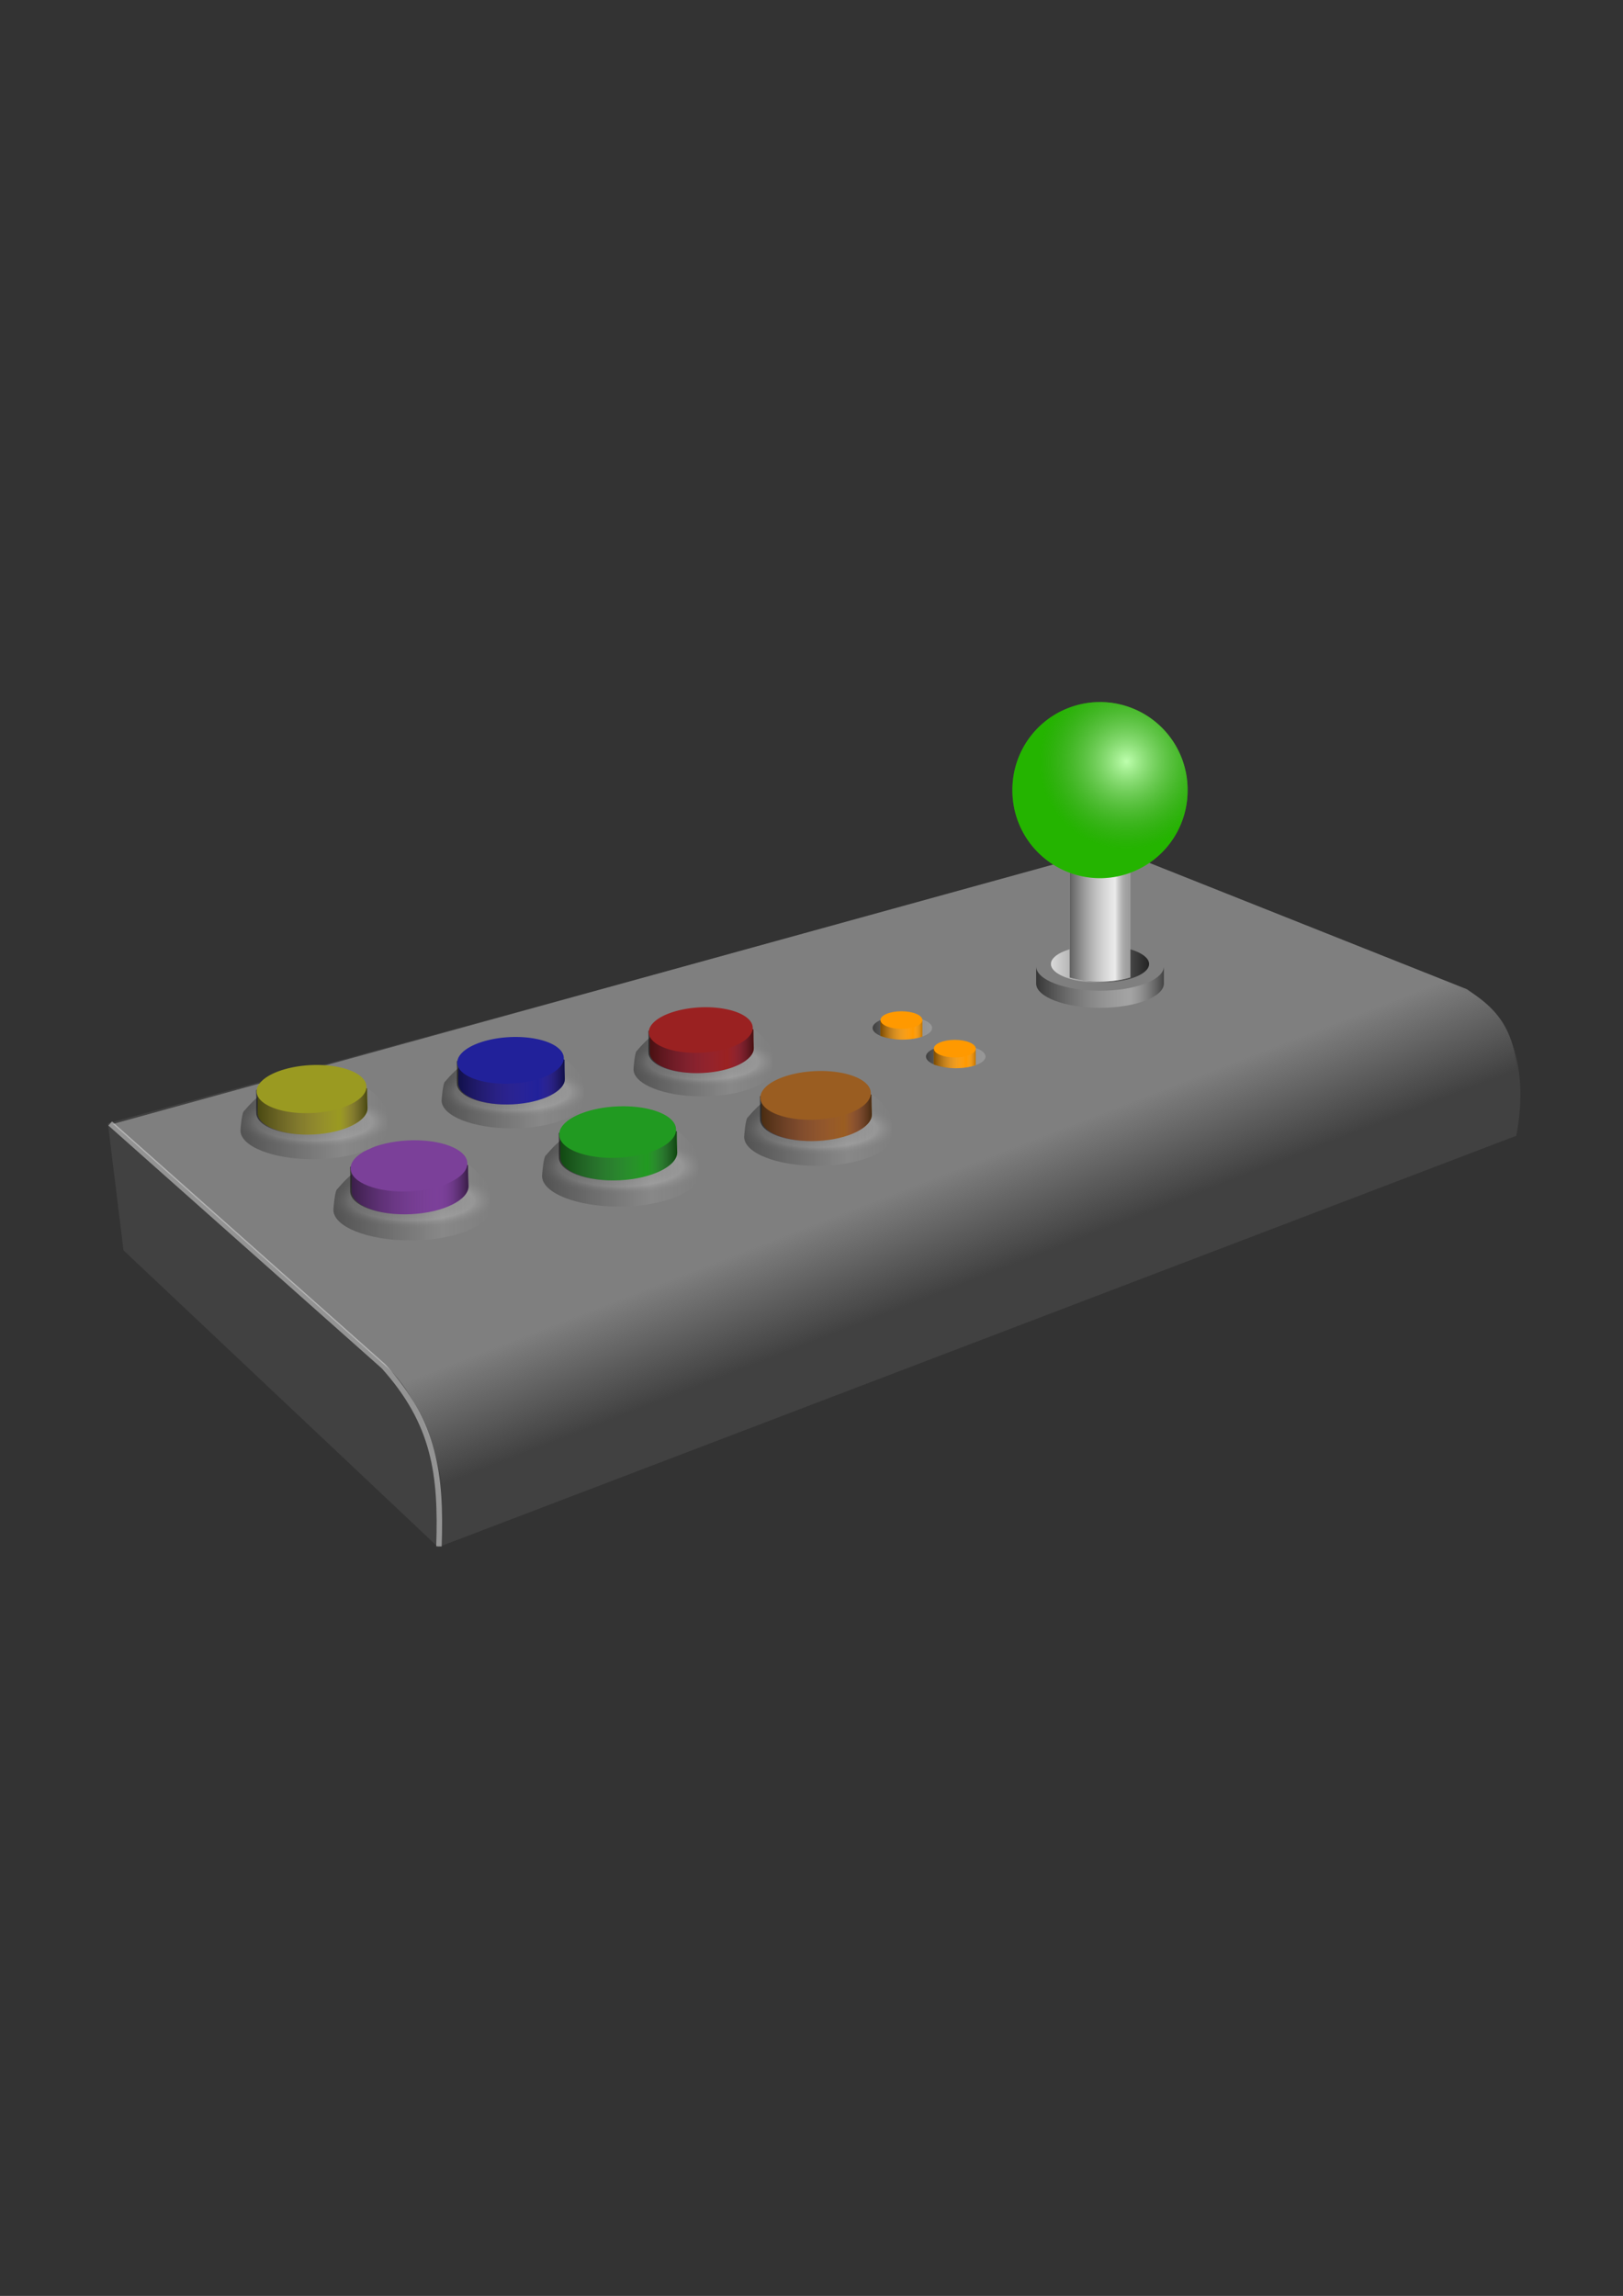 <svg xmlns="http://www.w3.org/2000/svg" viewBox="0 0 744.09 1052.4"><rect x="0" y="0" width="744.09" height="1052.4" fill="#333333" stroke="none"/><defs><linearGradient id="p" y2="500.03" gradientUnits="userSpaceOnUse" x2="214.8" gradientTransform="matrix(.924 0 0 .912 60.432 39.156)" y1="500.03" x1="161.2"><stop offset="0" stop-opacity=".54"/><stop offset=".75" stop-color="#7b4099" stop-opacity="0"/><stop offset="1" stop-opacity=".541"/></linearGradient><linearGradient id="a" y2="822.36" gradientUnits="userSpaceOnUse" x2="459.1" gradientTransform="translate(-26.264 -230.31)" y1="775.22" x1="440.9"><stop offset="0" stop-color="#7f7f7f"/><stop offset="1" stop-color="#7f7f7f" stop-opacity="0"/></linearGradient><linearGradient id="c" y2="506.09" gradientUnits="userSpaceOnUse" x2="224.52" y1="506.09" x1="152.86"><stop offset="0" stop-color="#323232" stop-opacity=".584"/><stop offset=".694" stop-color="#909090" stop-opacity=".531"/><stop offset="1" stop-color="#7f7f7f" stop-opacity=".504"/></linearGradient><linearGradient id="d" y2="500.03" gradientUnits="userSpaceOnUse" x2="214.8" gradientTransform="matrix(1.013 0 0 1 -2.862 0)" y1="500.03" x1="161.2"><stop offset="0" stop-opacity=".54"/><stop offset=".75" stop-color="#7b4099" stop-opacity="0"/><stop offset="1" stop-opacity=".541"/></linearGradient><linearGradient id="j" y2="500.03" gradientUnits="userSpaceOnUse" x2="214.8" gradientTransform="matrix(.958 0 0 .945 194.01 39.051)" y1="500.03" x1="161.2"><stop offset="0" stop-opacity=".54"/><stop offset=".75" stop-color="#7b4099" stop-opacity="0"/><stop offset="1" stop-opacity=".541"/></linearGradient><linearGradient id="i" y2="506.09" gradientUnits="userSpaceOnUse" x2="224.52" gradientTransform="translate(196.72 39.051) scale(.945)" y1="506.09" x1="152.86"><stop offset="0" stop-color="#323232" stop-opacity=".584"/><stop offset=".694" stop-color="#909090" stop-opacity=".531"/><stop offset="1" stop-color="#7f7f7f" stop-opacity=".504"/></linearGradient><linearGradient id="y" y2="384.86" gradientUnits="userSpaceOnUse" x2="514.28" gradientTransform="translate(3.96 34.345)" y1="384.86" x1="486.44"><stop offset="0" stop-color="#606060"/><stop offset=".75" stop-color="#fff" stop-opacity=".589"/><stop offset="1" stop-opacity=".232"/></linearGradient><linearGradient id="g" y2="500.03" gradientUnits="userSpaceOnUse" x2="214.8" gradientTransform="matrix(1.013 0 0 1 92.805 28.938)" y1="500.03" x1="161.2"><stop offset="0" stop-opacity=".54"/><stop offset=".75" stop-color="#7b4099" stop-opacity="0"/><stop offset="1" stop-opacity=".541"/></linearGradient><linearGradient id="f" y2="506.09" gradientUnits="userSpaceOnUse" x2="224.52" gradientTransform="translate(95.668 28.938)" y1="506.09" x1="152.86"><stop offset="0" stop-color="#323232" stop-opacity=".584"/><stop offset=".694" stop-color="#909090" stop-opacity=".531"/><stop offset="1" stop-color="#7f7f7f" stop-opacity=".504"/></linearGradient><linearGradient id="w" y2="409.86" gradientUnits="userSpaceOnUse" x2="522.86" y1="409.86" x1="477.86"><stop offset="0" stop-color="#fff" stop-opacity=".705"/><stop offset="1" stop-opacity=".723"/></linearGradient><linearGradient id="s" y2="500.03" gradientUnits="userSpaceOnUse" x2="214.8" gradientTransform="matrix(.953 0 0 .94 -36.172 38.503)" y1="500.03" x1="161.2"><stop offset="0" stop-opacity=".54"/><stop offset=".75" stop-color="#7b4099" stop-opacity="0"/><stop offset="1" stop-opacity=".541"/></linearGradient><linearGradient id="r" y2="506.09" gradientUnits="userSpaceOnUse" x2="224.52" gradientTransform="translate(-33.481 38.503) scale(.94)" y1="506.09" x1="152.86"><stop offset="0" stop-color="#323232" stop-opacity=".584"/><stop offset=".694" stop-color="#909090" stop-opacity=".531"/><stop offset="1" stop-color="#7f7f7f" stop-opacity=".504"/></linearGradient><linearGradient id="u" y2="432.73" gradientUnits="userSpaceOnUse" x2="423.5" gradientTransform="translate(-.621 39.364)" y1="432.73" x1="404.25"><stop offset="0" stop-opacity=".513"/><stop offset=".778" stop-color="#fff" stop-opacity="0"/><stop offset="1" stop-color="#3f2600" stop-opacity=".319"/></linearGradient><linearGradient id="t" y2="429.48" gradientUnits="userSpaceOnUse" y1="429.48" x2="423.51" x1="404.44"><stop offset="0" stop-opacity=".504"/><stop offset="1" stop-color="#fff" stop-opacity=".186"/></linearGradient><linearGradient id="o" y2="506.09" gradientUnits="userSpaceOnUse" x2="224.52" gradientTransform="translate(63.042 39.156) scale(.912)" y1="506.09" x1="152.86"><stop offset="0" stop-color="#323232" stop-opacity=".584"/><stop offset=".694" stop-color="#909090" stop-opacity=".531"/><stop offset="1" stop-color="#7f7f7f" stop-opacity=".504"/></linearGradient><linearGradient id="v" y2="432.73" gradientUnits="userSpaceOnUse" x2="423.5" gradientTransform="translate(23.851 52.467)" y1="432.73" x1="404.25"><stop offset="0" stop-opacity=".513"/><stop offset=".778" stop-color="#fff" stop-opacity="0"/><stop offset="1" stop-color="#3f2600" stop-opacity=".319"/></linearGradient><linearGradient id="m" y2="500.03" gradientUnits="userSpaceOnUse" x2="214.8" gradientTransform="matrix(.902 0 0 .89 151.85 36.051)" y1="500.03" x1="161.2"><stop offset="0" stop-opacity=".54"/><stop offset=".75" stop-color="#7b4099" stop-opacity="0"/><stop offset="1" stop-opacity=".541"/></linearGradient><linearGradient id="l" y2="506.09" gradientUnits="userSpaceOnUse" x2="224.52" gradientTransform="translate(154.39 36.051) scale(.89)" y1="506.09" x1="152.86"><stop offset="0" stop-color="#323232" stop-opacity=".584"/><stop offset=".694" stop-color="#909090" stop-opacity=".531"/><stop offset="1" stop-color="#7f7f7f" stop-opacity=".504"/></linearGradient><linearGradient id="x" y2="418.12" gradientUnits="userSpaceOnUse" x2="529.28" gradientTransform="translate(4.319 34.345)" y1="418.12" x1="470.72"><stop offset="0" stop-opacity=".571"/><stop offset=".736" stop-color="#fff" stop-opacity=".286"/><stop offset="1" stop-opacity=".473"/></linearGradient><radialGradient id="k" gradientUnits="userSpaceOnUse" cy="506.09" cx="188.69" gradientTransform="matrix(.988 0 0 .316 135.98 326.83)" r="35.833"><stop offset="0" stop-color="#dbdbdb" stop-opacity="0"/><stop offset=".718" stop-color="#d4d4d4" stop-opacity=".498"/><stop offset="1" stop-color="#7f7f7f" stop-opacity="0"/></radialGradient><radialGradient id="n" gradientUnits="userSpaceOnUse" cy="506.09" cx="188.69" gradientTransform="matrix(1.012 0 0 .323 44.174 337.13)" r="35.833"><stop offset="0" stop-color="#dbdbdb" stop-opacity="0"/><stop offset=".718" stop-color="#d4d4d4" stop-opacity=".498"/><stop offset="1" stop-color="#7f7f7f" stop-opacity="0"/></radialGradient><radialGradient id="b" gradientUnits="userSpaceOnUse" cy="506.09" cx="188.69" gradientTransform="matrix(1.11 0 0 .354 -20.687 326.69)" r="35.833"><stop offset="0" stop-color="#dbdbdb" stop-opacity="0"/><stop offset=".718" stop-color="#d4d4d4" stop-opacity=".498"/><stop offset="1" stop-color="#7f7f7f" stop-opacity="0"/></radialGradient><radialGradient id="q" gradientUnits="userSpaceOnUse" cy="506.09" cx="188.69" gradientTransform="matrix(1.043 0 0 .333 -52.933 345.7)" r="35.833"><stop offset="0" stop-color="#dbdbdb" stop-opacity="0"/><stop offset=".718" stop-color="#d4d4d4" stop-opacity=".498"/><stop offset="1" stop-color="#7f7f7f" stop-opacity="0"/></radialGradient><radialGradient id="e" gradientUnits="userSpaceOnUse" cy="506.09" cx="188.69" gradientTransform="matrix(1.11 0 0 .354 74.98 355.63)" r="35.833"><stop offset="0" stop-color="#dbdbdb" stop-opacity="0"/><stop offset=".718" stop-color="#d4d4d4" stop-opacity=".498"/><stop offset="1" stop-color="#7f7f7f" stop-opacity="0"/></radialGradient><radialGradient id="z" gradientUnits="userSpaceOnUse" cy="314.7" cx="516.44" r="40.154"><stop offset="0" stop-color="#fff" stop-opacity=".679"/><stop offset="1" stop-opacity=".295"/></radialGradient><radialGradient id="h" gradientUnits="userSpaceOnUse" cy="506.09" cx="188.69" gradientTransform="matrix(1.049 0 0 .335 177.17 347.79)" r="35.833"><stop offset="0" stop-color="#dbdbdb" stop-opacity="0"/><stop offset=".718" stop-color="#d4d4d4" stop-opacity=".498"/><stop offset="1" stop-color="#7f7f7f" stop-opacity="0"/></radialGradient></defs><path d="M49.45 514.9l459.93-124.98 164.36 64.98c16.613 7.738 27.969 31.658 21.429 65.714l-494.29 188.58-144.25-136.07z" fill="#414141"/><path d="M510 388.79l162.5 64.643c18.461 12.326 26.444 23.167 22.178 65.845l-490.19 191.74c2.04-47.179-17.994-75.89-25.562-82.942l-127.15-112.86z" fill="url(#a)"/><path d="M50.522 514.99l125.36 111.34c23.481 26.137 26.482 49.564 25.357 82.5" stroke-opacity=".485" stroke="#ededed" stroke-width="2.5" fill="none"/><path d="M224.284 554.558c0 7.742-16.821 14.018-36.25 14.018s-35.178-6.276-35.178-14.018c0-.7.639-9.007 1.807-9.563 12.826-15.158 15.524-8.74 33.193-8.74 18.099 0 23.185-12.767 36.568 8.523.284.452-.14 9.25-.14 9.78z" fill="#7f7f7f"/><path d="M224.29 510.13c0 7.742-16.821 14.018-36.25 14.018s-35.179-6.276-35.179-14.018c0-.7.638-9.007 1.807-9.563 12.826-15.159 16.595-15.883 34.265-15.883 18.1 0 22.114-5.625 35.497 15.666.284.452-.14 9.251-.14 9.78z" fill="url(#b)" transform="translate(0 44.447)"/><path d="M224.29 510.13c0 7.742-16.821 14.018-36.25 14.018s-35.179-6.276-35.179-14.018c0-.7.638-9.007 1.807-9.563 12.826-15.159 15.523-8.74 33.193-8.74 18.1 0 23.185-12.767 36.569 8.522.284.452-.14 9.252-.14 9.781z" fill="url(#c)" transform="translate(0 44.447)"/><path d="M214.803 543.59c.213 6.45-11.597 12.252-26.38 12.961s-26.937-3.944-27.151-10.393c-.093-2.809.132-5.139-.074-11.264 4.822-2.845 18.11-1.296 26.452-1.696 9.31-.447 22.042-1.98 26.941.935 0 4.94.131 7.07.21 9.457z" fill="#7b4099"/><path d="M214.8 499.11c.216 6.449-11.751 12.251-26.73 12.96-14.979.71-27.297-3.944-27.513-10.392-.094-2.81.133-5.139-.075-11.264 4.886-2.845 18.352-1.296 26.805-1.696 9.433-.447 22.336-1.98 27.3.935 0 4.94.133 7.07.213 9.457z" fill="url(#d)" transform="translate(0 44.447)"/><path d="M214.267 533.14c.213 6.45-11.597 12.252-26.38 12.961s-26.937-3.944-27.151-10.393 11.597-12.251 26.379-12.96 26.938 3.944 27.152 10.392z" fill="#7b4099"/><path d="M319.95 539.07c0 7.742-16.821 14.018-36.25 14.018s-35.179-6.276-35.179-14.018c0-.7.638-9.007 1.807-9.563 12.826-15.159 15.523-8.74 33.193-8.74 18.1 0 23.185-12.767 36.569 8.522.284.452-.14 9.252-.14 9.781z" fill="#7f7f7f"/><path d="M319.95 539.07c0 7.742-16.821 14.018-36.25 14.018s-35.179-6.276-35.179-14.018c0-.7.638-9.007 1.807-9.563 12.826-15.159 16.595-15.883 34.265-15.883 18.1 0 22.114-5.625 35.497 15.666.284.452-.14 9.251-.14 9.78z" fill="url(#e)"/><path d="M319.95 539.07c0 7.742-16.821 14.018-36.25 14.018s-35.179-6.276-35.179-14.018c0-.7.638-9.007 1.807-9.563 12.826-15.159 15.523-8.74 33.193-8.74 18.1 0 23.185-12.767 36.569 8.522.284.452-.14 9.252-.14 9.781z" fill="url(#f)"/><path d="M310.47 528.05c.213 6.449-11.596 12.251-26.378 12.96-14.782.71-26.938-3.944-27.151-10.392-.093-2.81.132-5.139-.074-11.264 4.822-2.845 18.11-1.296 26.452-1.696 9.31-.447 22.042-1.98 26.94.935 0 4.94.132 7.07.21 9.457z" fill="#219a21"/><path d="M310.47 528.05c.216 6.449-11.751 12.251-26.73 12.96-14.979.71-27.297-3.944-27.513-10.392-.094-2.81.133-5.139-.075-11.264 4.886-2.845 18.352-1.296 26.805-1.696 9.433-.447 22.336-1.98 27.3.935 0 4.94.133 7.07.213 9.457z" fill="url(#g)"/><path d="M309.935 517.633a26.797 11.681-2.946 11-53.53 2.568 26.797 11.681-2.946 1153.53-2.568z" fill="#219a21"/><path d="M408.68 521.15c0 7.316-15.897 13.248-34.258 13.248s-33.246-5.931-33.246-13.248c0-.662.603-8.512 1.708-9.038 12.12-14.326 14.67-8.26 31.369-8.26 17.105 0 21.91-12.066 34.559 8.054.268.428-.133 8.743-.133 9.244z" fill="#7f7f7f"/><path d="M408.68 521.15c0 7.316-15.897 13.248-34.258 13.248s-33.246-5.931-33.246-13.248c0-.662.603-8.512 1.708-9.038 12.12-14.326 15.683-15.01 32.382-15.01 17.105 0 20.899-5.316 33.547 14.804.268.428-.133 8.743-.133 9.244z" fill="url(#h)"/><path d="M408.68 521.15c0 7.316-15.897 13.248-34.258 13.248s-33.246-5.931-33.246-13.248c0-.662.603-8.512 1.708-9.038 12.12-14.326 14.67-8.26 31.369-8.26 17.105 0 21.91-12.066 34.559 8.054.268.428-.133 8.743-.133 9.244z" fill="url(#i)"/><path d="M399.72 510.74c.202 6.094-10.959 11.578-24.929 12.248-13.969.67-25.457-3.727-25.659-9.821-.088-2.655.124-4.857-.07-10.645 4.557-2.69 17.115-1.225 24.999-1.603 8.798-.422 20.83-1.872 25.46.884 0 4.668.125 6.68.2 8.937z" fill="#9a5d21"/><path d="M399.72 510.74c.204 6.094-11.105 11.578-25.261 12.248-14.156.67-25.797-3.727-26.001-9.821-.089-2.655.126-4.857-.071-10.645 4.618-2.69 17.343-1.225 25.332-1.603 8.915-.422 21.108-1.872 25.8.884 0 4.668.125 6.68.201 8.937z" fill="url(#j)"/><path d="M399.212 500.894a25.325 11.04-2.946 11-50.589 2.427 25.325 11.04-2.946 1150.589-2.427z" fill="#9a5d21"/><path d="M354.02 490.1c0 6.89-14.972 12.477-32.265 12.477s-31.311-5.586-31.311-12.477c0-.624.568-8.017 1.608-8.512 11.416-13.493 13.817-7.78 29.544-7.78 16.11 0 20.636-11.363 32.548 7.586.253.403-.124 8.235-.124 8.706z" fill="#7f7f7f"/><path d="M354.02 490.1c0 6.89-14.972 12.477-32.265 12.477s-31.311-5.586-31.311-12.477c0-.624.568-8.017 1.608-8.512 11.416-13.493 14.771-14.137 30.498-14.137 16.11 0 19.683-5.006 31.595 13.943.253.403-.124 8.235-.124 8.706z" fill="url(#k)"/><path d="M354.02 490.1c0 6.89-14.972 12.477-32.265 12.477s-31.311-5.586-31.311-12.477c0-.624.568-8.017 1.608-8.512 11.416-13.493 13.817-7.78 29.544-7.78 16.11 0 20.636-11.363 32.548 7.586.253.403-.124 8.235-.124 8.706z" fill="url(#l)"/><path d="M345.58 480.3c.19 5.74-10.322 10.904-23.478 11.535-13.157.631-23.976-3.51-24.166-9.25-.083-2.5.117-4.574-.066-10.026 4.292-2.532 16.12-1.154 23.544-1.51 8.286-.397 19.619-1.763 23.979.833 0 4.397.117 6.292.187 8.417z" fill="#9a2121"/><path d="M345.58 480.3c.193 5.74-10.459 10.904-23.791 11.535-13.332.631-24.296-3.51-24.488-9.25-.084-2.5.119-4.574-.067-10.026 4.35-2.532 16.334-1.154 23.858-1.51 8.396-.397 19.88-1.763 24.299.833 0 4.397.118 6.292.19 8.417z" fill="url(#m)"/><path d="M345.103 471.008a23.85 10.397-2.946 11-47.645 2.286 23.85 10.397-2.946 1147.645-2.286z" fill="#9a2121"/><path d="M267.61 504.44c0 7.061-15.343 12.786-33.063 12.786-17.721 0-32.086-5.724-32.086-12.786 0-.64.582-8.215 1.648-8.722 11.698-13.826 14.159-7.973 30.275-7.973 16.508 0 21.147-11.645 33.354 7.774.26.412-.128 8.438-.128 8.921z" fill="#7f7f7f"/><path d="M267.61 504.44c0 7.061-15.343 12.786-33.063 12.786-17.721 0-32.086-5.724-32.086-12.786 0-.64.582-8.215 1.648-8.722 11.698-13.826 15.136-14.487 31.252-14.487 16.508 0 20.17-5.13 32.376 14.288.26.412-.128 8.438-.128 8.92z" fill="url(#n)"/><path d="M267.61 504.44c0 7.061-15.343 12.786-33.063 12.786-17.721 0-32.086-5.724-32.086-12.786 0-.64.582-8.215 1.648-8.722 11.698-13.826 14.159-7.972 30.275-7.972 16.508 0 21.147-11.645 33.354 7.773.26.412-.128 8.438-.128 8.921z" fill="url(#o)"/><path d="M258.96 494.39c.195 5.882-10.577 11.174-24.059 11.821-13.482.647-24.57-3.597-24.764-9.479-.085-2.562.12-4.687-.068-10.274 4.398-2.595 16.518-1.182 24.127-1.547 8.491-.407 20.104-1.806 24.573.853 0 4.506.12 6.449.192 8.626z" fill="#21219a"/><path d="M258.96 494.39c.197 5.882-10.718 11.174-24.38 11.821-13.662.647-24.897-3.597-25.094-9.479-.086-2.562.122-4.687-.069-10.274 4.457-2.595 16.738-1.182 24.448-1.547 8.605-.407 20.372-1.806 24.9.853 0 4.506.121 6.449.195 8.626z" fill="url(#p)"/><path d="M258.471 484.87a24.44 10.654-2.946 11-48.823 2.342 24.44 10.654-2.946 1148.823-2.342z" fill="#21219a"/><path d="M177.42 518.19c0 7.28-15.817 13.181-34.086 13.181s-33.079-5.901-33.079-13.181c0-.659.6-8.47 1.699-8.992 12.06-14.254 14.597-8.22 31.212-8.22 17.019 0 21.802-12.004 34.386 8.015.267.425-.132 8.699-.132 9.197z" fill="#7f7f7f"/><path d="M177.42 518.19c0 7.28-15.817 13.181-34.087 13.181-18.269 0-33.079-5.901-33.079-13.181 0-.659.6-8.47 1.699-8.992 12.06-14.254 15.604-14.935 32.22-14.935 17.019 0 20.794-5.29 33.379 14.73.267.426-.132 8.7-.132 9.198z" fill="url(#q)"/><path d="M177.42 518.19c0 7.28-15.817 13.181-34.087 13.181-18.269 0-33.079-5.901-33.079-13.181 0-.659.6-8.47 1.699-8.992 12.06-14.254 14.597-8.22 31.212-8.22 17.019 0 21.802-12.004 34.386 8.015.267.425-.132 8.699-.132 9.197z" fill="url(#r)"/><path d="M168.5 507.83c.2 6.064-10.904 11.52-24.804 12.187-13.899.667-25.33-3.708-25.531-9.772-.088-2.642.124-4.832-.07-10.592 4.534-2.676 17.03-1.219 24.874-1.595 8.754-.42 20.726-1.863 25.333.88 0 4.645.123 6.647.198 8.892z" fill="#9a9a21"/><path d="M168.5 507.83c.203 6.064-11.05 11.52-25.134 12.187-14.085.667-25.667-3.708-25.871-9.772-.089-2.642.126-4.832-.07-10.592 4.594-2.676 17.255-1.219 25.204-1.595 8.87-.42 21.003-1.863 25.671.88 0 4.645.125 6.647.2 8.892z" fill="url(#s)"/><path d="M167.997 498.002a25.197 10.984-2.946 11-50.335 2.415 25.197 10.984-2.946 1150.335-2.415z" fill="#9a9a21"/><path d="M423.51 429.48a9.533 2.778 0 11-19.067 0 9.533 2.778 0 1119.067 0z" transform="matrix(1.431 0 0 1.909 -178.7 -348.67)" fill="url(#t)"/><path d="M413.29 463.55c-5.309 0-9.625 1.8-9.625 4.031 0 .065.024.124.031.188-.024.004-.038-.004-.062 0 0 1.529.062 3.108.062 7.062 2.438.886 6.182 1.719 9.781 1.719 3.571 0 6.944-.533 9.375-1.406.001-2.061.031-4.751.032-7.438.003-.042 0-.082 0-.125 0-2.231-4.285-4.03-9.594-4.03zm8.844 5.594z" fill="#f90"/><path d="M422.88 467.64c-.081 2.202-4.336 3.969-9.594 3.969-5.155 0-9.355-1.702-9.594-3.844-.024.004-.038-.004-.062 0 0 1.529.062 3.108.062 7.063 2.438.886 6.182 1.718 9.782 1.718 3.57 0 6.944-.532 9.375-1.406 0-2.078.03-4.79.03-7.5z" fill="url(#u)"/><path d="M423.51 429.48a9.533 2.778 0 11-19.067 0 9.533 2.778 0 1119.067 0z" transform="matrix(1.431 0 0 1.909 -154.22 -335.57)" fill="url(#t)"/><path d="M437.76 476.65c-5.309 0-9.625 1.8-9.625 4.031 0 .065.024.124.031.188-.024.004-.038-.004-.062 0 0 1.529.062 3.108.062 7.062 2.438.886 6.182 1.719 9.781 1.719 3.571 0 6.944-.533 9.375-1.406.001-2.061.031-4.751.032-7.438.003-.042 0-.082 0-.125 0-2.231-4.285-4.03-9.594-4.03zm8.844 5.594z" fill="#f90"/><path d="M447.35 480.75c-.081 2.202-4.336 3.969-9.594 3.969-5.155 0-9.355-1.702-9.594-3.844-.024.004-.038-.004-.062 0 0 1.529.062 3.108.062 7.063 2.438.886 6.182 1.718 9.782 1.718 3.57 0 6.944-.532 9.375-1.406 0-2.078.03-4.79.03-7.5z" fill="url(#v)"/><path d="M504.32 431.81c-15.935 0-28.902 4.84-29.281 10.875-.006.09 0 .19 0 .281v7.844c0 6.162 13.107 11.156 29.281 11.156s29.281-4.995 29.281-11.156v-7.844c0-.1.007-.212 0-.312-.008-.004-.023.004-.031 0-.423-6.021-13.343-10.844-29.25-10.844z" fill="#7f7f7f"/><path d="M522.86 409.86a22.5 5.714 0 11-45 0 22.5 5.714 0 1145 0z" transform="matrix(1 0 0 1.5 3.962 -172.91)" fill="url(#w)"/><path d="M475.04 442.97v7.844c0 6.161 13.107 11.156 29.281 11.156s29.281-4.995 29.281-11.156v-7.844c0 6.162-13.107 11.156-29.281 11.156s-29.281-4.995-29.281-11.156z" fill="url(#x)"/><path d="M490.4 388.5v59.594c3.83 1.15 8.651 1.813 13.906 1.813 5.269 0 10.103-.689 13.938-1.844V388.5H490.4z" fill="#cecece"/><path d="M490.4 388.5v59.594c3.83 1.15 8.651 1.813 13.906 1.813 5.269 0 10.103-.689 13.938-1.844V388.5H490.4z" fill="url(#y)"/><path d="M544.47 362.175a40.154 40.154 0 11-80.307 0 40.154 40.154 0 1180.307 0z" fill="#3f0"/><path d="M544.47 327.83a40.154 40.154 0 11-80.307 0 40.154 40.154 0 1180.307 0z" transform="translate(0 34.345)" fill="url(#z)"/></svg>